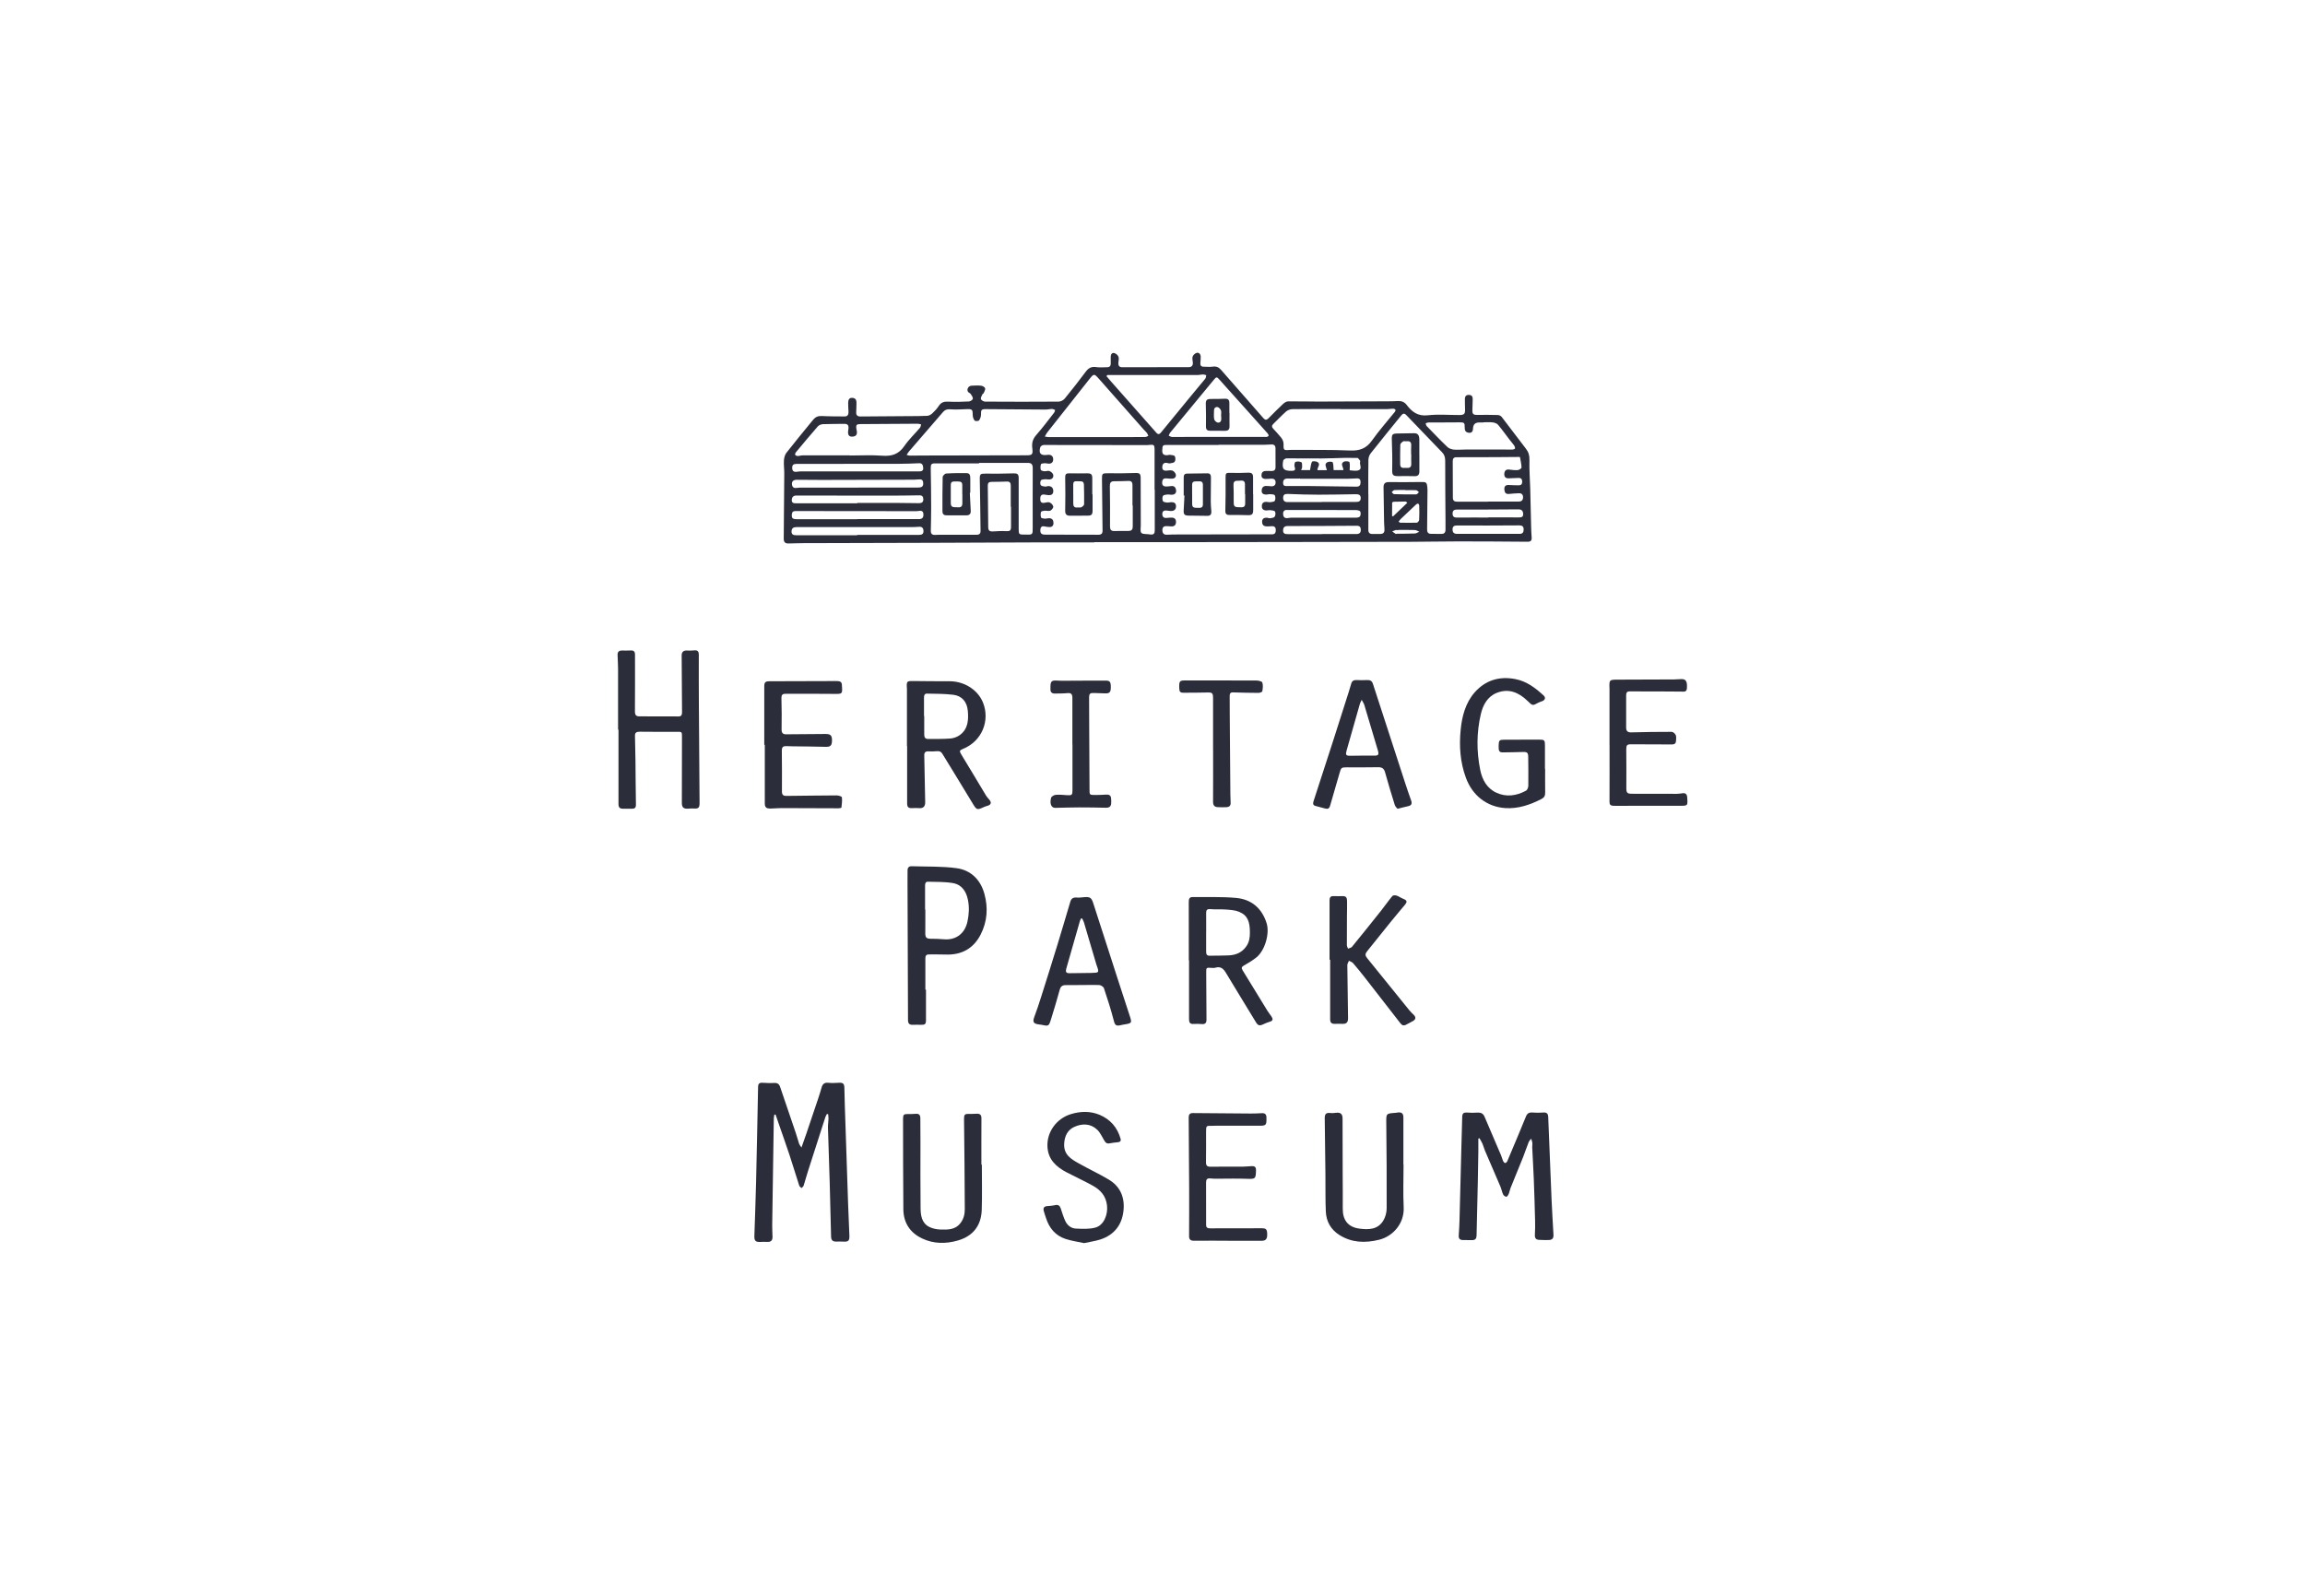 <svg xmlns="http://www.w3.org/2000/svg" width="195" height="135" viewBox="0 0 195 135" fill="none"><path d="M92.591 45.885C90.986 45.885 89.379 45.882 87.774 45.885C84.826 45.895 81.881 45.911 78.933 45.921C75.26 45.934 71.584 45.94 67.911 45.95C67.505 45.95 67.099 45.973 66.689 45.976C66.422 45.979 66.3 45.859 66.303 45.567C66.325 43.724 66.338 41.885 66.348 40.042C66.348 39.678 66.296 39.311 66.319 38.951C66.332 38.733 66.396 38.479 66.525 38.31C67.266 37.362 68.036 36.435 68.797 35.503C68.984 35.275 69.209 35.178 69.518 35.194C70.166 35.23 70.814 35.223 71.461 35.23C71.725 35.23 71.79 35.054 71.783 34.827C71.774 34.574 71.745 34.317 71.754 34.063C71.761 33.842 71.829 33.631 72.118 33.657C72.408 33.68 72.466 33.881 72.457 34.128C72.447 34.372 72.45 34.616 72.434 34.859C72.418 35.132 72.54 35.236 72.808 35.233C74.148 35.22 75.489 35.214 76.829 35.204C77.367 35.201 77.908 35.204 78.443 35.178C78.591 35.171 78.756 35.077 78.868 34.973C79.068 34.788 79.265 34.58 79.413 34.349C79.622 34.021 79.89 33.956 80.254 33.979C80.824 34.011 81.398 33.992 81.968 33.963C82.09 33.956 82.287 33.829 82.3 33.738C82.319 33.612 82.206 33.456 82.123 33.332C82.065 33.248 81.926 33.215 81.881 33.127C81.768 32.916 81.939 32.643 82.184 32.63C82.458 32.617 82.735 32.598 83.005 32.63C83.131 32.643 83.318 32.754 83.341 32.855C83.37 32.981 83.263 33.137 83.205 33.28C83.196 33.303 83.134 33.309 83.125 33.332C83.067 33.472 82.954 33.631 82.983 33.755C83.005 33.852 83.205 33.972 83.328 33.976C85.406 33.989 87.484 33.992 89.559 33.976C89.739 33.976 89.968 33.852 90.084 33.709C90.693 32.965 91.283 32.208 91.859 31.438C92.088 31.129 92.34 30.996 92.729 31.054C93.042 31.103 93.364 31.067 93.683 31.064C93.889 31.061 93.973 30.934 93.97 30.736C93.97 30.547 93.96 30.359 93.967 30.17C93.97 29.976 94.073 29.82 94.266 29.868C94.405 29.904 94.572 30.041 94.621 30.174C94.679 30.326 94.624 30.521 94.614 30.697C94.598 30.944 94.692 31.067 94.953 31.067C96.821 31.061 98.693 31.058 100.562 31.058C100.81 31.058 100.926 30.931 100.913 30.684C100.904 30.508 100.842 30.313 100.897 30.161C100.945 30.027 101.11 29.878 101.245 29.849C101.438 29.806 101.57 29.962 101.577 30.17C101.583 30.346 101.564 30.525 101.548 30.7C101.529 30.905 101.609 31.022 101.822 31.022C102.086 31.022 102.353 31.051 102.611 31.015C102.908 30.973 103.111 31.074 103.301 31.291C104.49 32.656 105.691 34.011 106.883 35.376C107.022 35.535 107.144 35.552 107.296 35.402C107.708 34.989 108.117 34.57 108.546 34.171C108.659 34.067 108.823 33.959 108.965 33.956C109.822 33.946 110.679 33.972 111.536 33.972C113.482 33.972 115.431 33.959 117.377 33.95C117.674 33.95 117.97 33.943 118.267 33.927C118.576 33.911 118.821 34.011 119.011 34.265C119.459 34.853 119.961 35.227 120.789 35.132C121.669 35.032 122.568 35.113 123.457 35.11C123.879 35.11 123.957 35.012 123.941 34.596C123.928 34.32 123.931 34.041 123.928 33.764C123.928 33.517 124.044 33.394 124.292 33.41C124.543 33.426 124.595 33.589 124.588 33.8C124.579 34.099 124.572 34.398 124.562 34.697C124.553 35.022 124.64 35.103 124.968 35.1C125.552 35.093 126.132 35.093 126.715 35.11C126.827 35.113 126.972 35.181 127.04 35.269C127.73 36.159 128.4 37.066 129.089 37.956C129.308 38.239 129.399 38.518 129.389 38.899C129.366 39.727 129.434 40.559 129.457 41.388C129.486 42.441 129.502 43.493 129.531 44.546C129.537 44.855 129.553 45.167 129.576 45.476C129.595 45.736 129.486 45.833 129.228 45.83C127.291 45.814 125.355 45.801 123.422 45.801C122.059 45.801 120.699 45.833 119.336 45.836C115.873 45.846 112.412 45.849 108.949 45.853C105.714 45.856 102.479 45.862 99.247 45.865C97.028 45.865 94.804 45.865 92.584 45.865V45.885H92.591ZM103.098 37.622C103.098 37.622 103.098 37.635 103.098 37.641C101.648 37.641 100.195 37.644 98.745 37.641C98.377 37.641 98.339 37.66 98.326 38.086C98.313 38.395 98.423 38.512 98.725 38.512C98.812 38.512 98.903 38.466 98.986 38.479C99.128 38.502 99.341 38.509 99.389 38.6C99.457 38.72 99.454 38.951 99.376 39.061C99.305 39.162 99.099 39.178 98.951 39.201C98.858 39.214 98.758 39.155 98.661 39.152C98.423 39.146 98.332 39.298 98.326 39.513C98.32 39.737 98.442 39.831 98.658 39.818C98.832 39.809 99.022 39.757 99.177 39.809C99.299 39.847 99.438 40.003 99.47 40.133C99.515 40.322 99.396 40.481 99.18 40.494C99.028 40.504 98.874 40.488 98.722 40.471C98.493 40.449 98.345 40.501 98.32 40.777C98.294 41.066 98.436 41.16 98.684 41.157C98.825 41.157 98.967 41.128 99.109 41.118C99.341 41.102 99.454 41.228 99.492 41.443C99.534 41.674 99.421 41.817 99.206 41.849C99.057 41.872 98.899 41.82 98.751 41.833C98.619 41.846 98.429 41.872 98.384 41.956C98.32 42.073 98.326 42.268 98.384 42.395C98.419 42.473 98.603 42.502 98.725 42.515C98.841 42.528 98.964 42.483 99.086 42.483C99.302 42.483 99.483 42.541 99.489 42.814C99.496 43.094 99.341 43.221 99.083 43.23C98.954 43.233 98.822 43.201 98.69 43.188C98.468 43.169 98.323 43.246 98.329 43.5C98.336 43.74 98.468 43.835 98.697 43.815C98.838 43.805 98.98 43.786 99.125 43.789C99.36 43.792 99.492 43.913 99.489 44.163C99.486 44.41 99.357 44.53 99.118 44.533C98.986 44.533 98.854 44.52 98.722 44.511C98.461 44.491 98.323 44.602 98.336 44.874C98.349 45.134 98.474 45.251 98.742 45.235C99.038 45.219 99.334 45.216 99.631 45.216C102.292 45.209 104.954 45.206 107.615 45.203C107.873 45.203 107.931 45.05 107.931 44.836C107.931 44.618 107.824 44.507 107.605 44.514C107.431 44.52 107.251 44.546 107.08 44.523C106.861 44.498 106.764 44.342 106.771 44.121C106.78 43.896 106.922 43.805 107.115 43.796C107.231 43.789 107.354 43.854 107.47 43.841C107.599 43.825 107.779 43.796 107.837 43.708C107.908 43.597 107.924 43.393 107.866 43.282C107.821 43.198 107.625 43.175 107.492 43.162C107.344 43.146 107.186 43.198 107.038 43.175C106.819 43.142 106.729 42.98 106.751 42.762C106.774 42.548 106.909 42.454 107.112 42.454C107.231 42.454 107.354 42.496 107.473 42.483C107.605 42.467 107.805 42.447 107.847 42.366C107.911 42.239 107.911 42.031 107.847 41.904C107.808 41.826 107.602 41.813 107.47 41.807C107.341 41.797 107.209 41.846 107.08 41.839C106.887 41.83 106.732 41.752 106.735 41.521C106.735 41.294 106.835 41.128 107.077 41.111C107.228 41.102 107.383 41.128 107.534 41.138C107.773 41.151 107.921 41.053 107.915 40.796C107.908 40.546 107.741 40.488 107.531 40.494C107.367 40.501 107.202 40.527 107.041 40.517C106.864 40.507 106.719 40.432 106.719 40.215C106.719 40.007 106.816 39.87 107.025 39.847C107.199 39.831 107.373 39.844 107.547 39.847C107.766 39.854 107.908 39.779 107.908 39.529C107.905 38.996 107.908 38.466 107.905 37.934C107.905 37.7 107.792 37.586 107.554 37.602C107.367 37.615 107.18 37.625 106.993 37.625C105.695 37.625 104.396 37.625 103.101 37.625L103.098 37.622ZM97.678 41.43H97.675C97.675 40.286 97.675 39.146 97.675 38.002C97.675 37.657 97.611 37.596 97.266 37.635C97.189 37.644 97.111 37.654 97.037 37.654C94.124 37.651 91.209 37.641 88.296 37.644C88.196 37.644 88.035 37.742 88.009 37.83C87.851 38.34 88.045 38.554 88.567 38.486C88.621 38.479 88.676 38.47 88.731 38.473C88.969 38.483 89.095 38.616 89.098 38.853C89.101 39.077 88.985 39.214 88.763 39.224C88.634 39.23 88.502 39.181 88.373 39.188C88.264 39.194 88.083 39.214 88.064 39.276C88.016 39.419 88.009 39.6 88.051 39.747C88.07 39.812 88.244 39.857 88.354 39.867C88.493 39.88 88.654 39.802 88.776 39.847C88.905 39.896 89.056 40.02 89.095 40.146C89.153 40.345 89.047 40.527 88.821 40.559C88.683 40.579 88.538 40.533 88.399 40.543C88.28 40.553 88.103 40.566 88.058 40.64C87.996 40.744 87.983 40.943 88.045 41.037C88.099 41.124 88.28 41.147 88.409 41.163C88.502 41.176 88.602 41.121 88.699 41.121C88.963 41.128 89.105 41.281 89.108 41.544C89.108 41.82 88.931 41.904 88.689 41.888C88.57 41.882 88.451 41.846 88.331 41.836C88.051 41.813 88.003 42.002 88.003 42.22C88.003 42.447 88.096 42.577 88.347 42.538C88.499 42.515 88.673 42.454 88.799 42.506C88.931 42.561 89.085 42.72 89.105 42.853C89.121 42.961 88.973 43.149 88.853 43.201C88.718 43.259 88.531 43.191 88.37 43.204C88.26 43.214 88.083 43.25 88.067 43.311C88.025 43.458 88.028 43.64 88.077 43.783C88.096 43.844 88.28 43.87 88.389 43.877C88.518 43.883 88.65 43.835 88.779 43.841C89.018 43.854 89.121 44.007 89.124 44.244C89.124 44.484 88.995 44.592 88.776 44.589C88.634 44.589 88.493 44.556 88.354 44.53C88.122 44.488 88.025 44.605 88.012 44.819C87.993 45.121 88.109 45.229 88.422 45.229C89.917 45.229 91.412 45.229 92.907 45.238C93.177 45.238 93.28 45.141 93.274 44.865C93.251 43.425 93.242 41.982 93.226 40.543C93.219 40.052 93.251 40.033 93.751 40.036C94.498 40.042 95.246 40.046 95.993 40.016C96.412 40 96.499 40.052 96.499 40.484C96.499 41.804 96.502 43.123 96.509 44.442C96.509 44.663 96.444 44.962 96.557 45.079C96.68 45.206 96.976 45.167 97.195 45.199C97.205 45.199 97.218 45.206 97.227 45.206C97.598 45.258 97.691 45.183 97.691 44.816C97.691 43.685 97.691 42.554 97.691 41.423L97.678 41.43ZM76.707 38.486C76.835 38.515 76.897 38.544 76.958 38.544C77.431 38.544 77.902 38.535 78.376 38.535C81.179 38.528 83.985 38.525 86.788 38.518C87.336 38.518 87.397 38.463 87.329 37.895C87.278 37.472 87.371 37.134 87.664 36.803C88.196 36.198 88.676 35.552 89.172 34.918C89.221 34.856 89.234 34.762 89.263 34.684C89.175 34.655 89.085 34.599 88.998 34.599C88.811 34.599 88.628 34.648 88.441 34.648C86.749 34.642 85.055 34.626 83.363 34.612C83.031 34.612 82.983 34.697 82.993 35.032C82.999 35.21 82.935 35.418 82.832 35.561C82.783 35.63 82.503 35.643 82.451 35.578C82.348 35.451 82.287 35.253 82.29 35.084C82.293 34.668 82.242 34.599 81.826 34.612C81.343 34.629 80.86 34.664 80.38 34.626C80.112 34.606 79.941 34.668 79.777 34.859C78.82 35.974 77.857 37.082 76.897 38.194C76.835 38.265 76.787 38.353 76.7 38.483L76.707 38.486ZM115.754 41.82C115.754 41.82 115.76 41.82 115.763 41.82C115.763 42.818 115.766 43.815 115.76 44.816C115.76 45.079 115.873 45.177 116.118 45.173C116.314 45.17 116.514 45.173 116.71 45.173C117.039 45.177 117.149 45.06 117.12 44.731C117.104 44.543 117.094 44.358 117.091 44.169C117.075 43.194 117.068 42.22 117.046 41.245C117.039 40.917 117.165 40.783 117.487 40.783C118.399 40.79 119.307 40.793 120.219 40.777C120.651 40.77 120.712 40.8 120.751 41.238C120.757 41.303 120.764 41.371 120.764 41.437C120.754 42.554 120.748 43.672 120.732 44.79C120.732 45.017 120.809 45.157 121.047 45.16C121.344 45.167 121.64 45.167 121.937 45.17C122.165 45.17 122.284 45.063 122.288 44.829C122.288 44.575 122.291 44.319 122.288 44.065C122.278 42.369 122.259 40.673 122.262 38.977C122.262 38.687 122.197 38.466 121.998 38.262C120.983 37.215 119.974 36.166 118.969 35.113C118.769 34.902 118.647 35.016 118.518 35.175C117.661 36.231 116.801 37.284 115.96 38.349C115.847 38.492 115.77 38.707 115.766 38.889C115.747 39.864 115.757 40.842 115.757 41.817L115.754 41.82ZM113.408 34.612V34.603C112.055 34.603 110.705 34.596 109.352 34.612C109.171 34.612 108.949 34.687 108.813 34.804C108.433 35.136 108.088 35.513 107.724 35.86C107.583 35.997 107.576 36.114 107.705 36.257C107.937 36.51 108.172 36.757 108.385 37.024C108.475 37.137 108.546 37.284 108.575 37.427C108.617 37.628 108.54 37.907 108.649 38.021C108.749 38.125 109.029 38.054 109.229 38.06C109.239 38.06 109.252 38.06 109.261 38.06C110.908 38.07 112.557 38.038 114.204 38.112C115.013 38.148 115.586 37.947 116.066 37.267C116.665 36.422 117.358 35.643 118.009 34.834C118.044 34.788 118.073 34.687 118.051 34.658C118.009 34.609 117.925 34.574 117.858 34.574C117.693 34.574 117.529 34.609 117.365 34.609C116.044 34.612 114.726 34.609 113.405 34.609L113.408 34.612ZM82.825 39.165C82.825 39.165 82.825 39.188 82.825 39.201C81.581 39.201 80.341 39.201 79.097 39.201C78.785 39.201 78.733 39.282 78.74 39.643C78.762 40.728 78.772 41.813 78.775 42.895C78.775 43.562 78.762 44.225 78.746 44.891C78.74 45.167 78.865 45.268 79.129 45.251C79.358 45.235 79.59 45.242 79.822 45.242C80.734 45.242 81.649 45.242 82.561 45.242C82.777 45.242 82.957 45.209 82.954 44.923C82.931 43.461 82.922 41.995 82.889 40.533C82.88 40.117 82.938 40.062 83.35 40.068C84.149 40.081 84.951 40.068 85.751 40.046C86.063 40.036 86.179 40.111 86.179 40.436C86.182 41.878 86.179 43.321 86.179 44.761C86.179 45.19 86.208 45.232 86.646 45.225C86.711 45.225 86.778 45.225 86.843 45.225C87.349 45.242 87.368 45.206 87.365 44.683C87.358 42.99 87.365 41.3 87.368 39.607C87.368 39.285 87.262 39.159 86.943 39.159C85.567 39.159 84.194 39.159 82.819 39.159L82.825 39.165ZM88.393 36.929C88.534 36.952 88.618 36.978 88.699 36.978C90.944 36.978 93.187 36.978 95.433 36.978C95.916 36.978 96.399 36.978 96.882 36.968C96.973 36.968 97.06 36.91 97.147 36.877C97.108 36.793 97.082 36.695 97.028 36.624C96.947 36.52 96.841 36.435 96.754 36.335C95.504 34.918 94.257 33.501 93.003 32.088C92.552 31.578 92.546 31.587 92.127 32.117C90.951 33.608 89.768 35.097 88.592 36.588C88.522 36.676 88.476 36.783 88.393 36.926V36.929ZM71.893 38.525C71.893 38.525 71.893 38.531 71.893 38.535C72.805 38.535 73.723 38.483 74.628 38.551C75.431 38.613 76.03 38.434 76.507 37.732C76.884 37.18 77.383 36.712 77.821 36.198C77.882 36.123 77.895 36.007 77.928 35.906C77.837 35.886 77.747 35.847 77.657 35.847C76.043 35.854 74.429 35.873 72.814 35.877C72.473 35.877 72.402 35.932 72.447 36.276C72.46 36.364 72.489 36.449 72.495 36.536C72.511 36.757 72.418 36.894 72.193 36.929C71.829 36.988 71.687 36.803 71.764 36.37C71.832 35.994 71.732 35.851 71.426 35.857C70.823 35.87 70.218 35.857 69.615 35.883C69.467 35.89 69.283 35.964 69.186 36.072C68.555 36.793 67.943 37.531 67.327 38.268C67.285 38.32 67.244 38.434 67.269 38.473C67.311 38.531 67.408 38.577 67.485 38.577C67.627 38.577 67.766 38.522 67.907 38.522C69.238 38.518 70.566 38.522 71.896 38.522L71.893 38.525ZM93.683 31.721C93.657 31.753 93.632 31.789 93.606 31.821C93.738 31.977 93.87 32.136 94.008 32.292C95.281 33.729 96.554 35.165 97.823 36.605C97.978 36.78 98.094 36.741 98.223 36.582C98.977 35.659 99.731 34.739 100.488 33.82C100.978 33.225 101.477 32.634 101.964 32.036C102.022 31.961 102.022 31.841 102.047 31.74C101.957 31.717 101.867 31.678 101.777 31.678C101.612 31.681 101.451 31.727 101.287 31.727C99.322 31.727 97.353 31.727 95.388 31.724C94.82 31.724 94.25 31.724 93.683 31.724V31.721ZM125.867 42.437C125.867 42.437 125.867 42.434 125.867 42.431C126.737 42.431 127.604 42.431 128.474 42.431C128.719 42.431 128.848 42.314 128.848 42.073C128.848 41.826 128.716 41.709 128.471 41.729C128.206 41.748 127.942 41.748 127.681 41.784C127.382 41.823 127.282 41.664 127.266 41.404C127.25 41.141 127.372 41.014 127.643 41.03C127.916 41.047 128.19 41.05 128.467 41.056C128.67 41.063 128.777 40.965 128.777 40.757C128.777 40.543 128.683 40.423 128.458 40.432C128.184 40.445 127.91 40.455 127.633 40.465C127.362 40.475 127.246 40.328 127.262 40.075C127.279 39.828 127.404 39.691 127.675 39.724C127.913 39.753 128.158 39.789 128.397 39.77C128.516 39.76 128.719 39.627 128.719 39.552C128.712 39.256 128.641 38.964 128.587 38.671C128.587 38.658 128.506 38.658 128.461 38.658C127.781 38.661 127.105 38.671 126.425 38.674C125.358 38.678 124.292 38.681 123.225 38.681C122.987 38.681 122.897 38.785 122.9 39.025C122.91 40.046 122.913 41.066 122.91 42.086C122.91 42.346 123.022 42.444 123.267 42.441C124.137 42.437 125.004 42.441 125.874 42.441L125.867 42.437ZM107.17 36.962C107.17 36.962 107.277 36.933 107.318 36.871C107.341 36.835 107.293 36.725 107.248 36.673C106.684 36.036 106.117 35.405 105.546 34.772C104.757 33.891 103.961 33.017 103.178 32.133C102.943 31.867 102.911 31.857 102.685 32.133C101.454 33.625 100.22 35.113 98.993 36.605C98.935 36.676 98.912 36.777 98.874 36.861C98.97 36.897 99.064 36.965 99.16 36.968C99.599 36.975 100.037 36.962 100.478 36.962C102.685 36.962 104.889 36.962 107.17 36.962ZM125.5 35.721C125.5 35.721 125.5 35.734 125.5 35.74C125.378 35.74 125.258 35.74 125.136 35.74C124.803 35.74 124.63 35.906 124.617 36.237C124.604 36.543 124.475 36.657 124.205 36.601C123.957 36.553 123.908 36.377 123.912 36.156C123.921 35.766 123.86 35.724 123.48 35.73C122.603 35.743 121.73 35.734 120.854 35.74C120.773 35.74 120.693 35.782 120.612 35.805C120.638 35.883 120.638 35.984 120.69 36.036C121.273 36.637 121.85 37.245 122.455 37.82C122.591 37.95 122.823 38.021 123.013 38.038C123.383 38.063 123.757 38.025 124.127 38.025C125.4 38.025 126.67 38.034 127.942 38.031C128.023 38.031 128.158 37.986 128.168 37.94C128.184 37.862 128.142 37.752 128.09 37.68C127.971 37.508 127.826 37.355 127.701 37.189C127.378 36.77 127.072 36.335 126.731 35.932C126.634 35.818 126.438 35.753 126.28 35.734C126.022 35.701 125.755 35.724 125.49 35.724L125.5 35.721ZM95.826 42.766C95.826 42.766 95.813 42.766 95.806 42.766C95.806 42.19 95.806 41.612 95.806 41.037C95.806 40.813 95.729 40.676 95.478 40.686C95.072 40.702 94.666 40.712 94.26 40.712C93.97 40.712 93.889 40.839 93.892 41.121C93.912 42.262 93.912 43.402 93.905 44.543C93.905 44.816 94.002 44.93 94.273 44.923C94.656 44.913 95.043 44.917 95.426 44.917C95.742 44.917 95.829 44.819 95.829 44.494C95.826 43.919 95.829 43.341 95.829 42.766H95.826ZM85.535 42.87H85.509C85.509 42.281 85.509 41.693 85.509 41.105C85.509 40.894 85.464 40.731 85.2 40.738C84.761 40.751 84.323 40.764 83.882 40.764C83.659 40.764 83.563 40.855 83.566 41.082C83.582 42.246 83.592 43.409 83.602 44.572C83.602 44.891 83.711 44.975 84.03 44.956C84.391 44.933 84.755 44.913 85.113 44.933C85.432 44.952 85.531 44.894 85.531 44.559C85.531 43.994 85.531 43.428 85.531 42.863L85.535 42.87ZM72.515 43.926C72.515 43.926 72.515 43.916 72.515 43.913C74.251 43.913 75.988 43.909 77.725 43.916C78.015 43.916 78.124 43.796 78.121 43.523C78.115 43.217 77.934 43.185 77.696 43.227C77.622 43.24 77.541 43.243 77.467 43.243C74.084 43.243 70.698 43.243 67.314 43.233C67.112 43.233 67.005 43.298 66.989 43.51C66.96 43.838 67.044 43.922 67.411 43.922C69.116 43.922 70.817 43.922 72.521 43.922L72.515 43.926ZM72.515 45.281C72.515 45.281 72.515 45.261 72.515 45.251C74.261 45.251 76.011 45.251 77.757 45.251C77.995 45.251 78.14 45.167 78.124 44.904C78.111 44.66 77.995 44.543 77.741 44.566C77.499 44.585 77.257 44.592 77.016 44.592C73.797 44.592 70.578 44.592 67.356 44.592C67.115 44.592 66.976 44.699 66.963 44.936C66.947 45.196 67.099 45.281 67.337 45.281C69.061 45.281 70.788 45.281 72.511 45.281H72.515ZM72.627 41.251V41.245C72.947 41.245 73.266 41.245 73.584 41.245C74.947 41.245 76.31 41.245 77.673 41.245C77.924 41.245 78.118 41.19 78.102 40.881C78.085 40.588 77.982 40.523 77.628 40.562C77.477 40.579 77.322 40.582 77.167 40.582C74.606 40.588 72.044 40.595 69.483 40.601C68.79 40.601 68.097 40.592 67.405 40.588C67.118 40.588 66.973 40.728 66.999 40.981C67.025 41.235 67.182 41.313 67.418 41.277C67.527 41.261 67.637 41.251 67.746 41.251C69.373 41.251 71 41.251 72.627 41.251ZM72.692 39.88C74.374 39.88 76.056 39.88 77.741 39.88C77.95 39.88 78.127 39.841 78.102 39.575C78.082 39.367 78.04 39.178 77.757 39.188C77.196 39.211 76.639 39.237 76.078 39.237C73.175 39.243 70.272 39.246 67.369 39.246C67.131 39.246 67.018 39.334 67.018 39.571C67.018 39.825 67.131 39.942 67.385 39.913C67.495 39.9 67.605 39.88 67.714 39.88C69.373 39.88 71.036 39.88 72.695 39.88H72.692ZM72.524 42.577C72.524 42.577 72.524 42.554 72.524 42.545C73.601 42.545 74.68 42.545 75.756 42.545C76.417 42.545 77.074 42.558 77.734 42.567C77.969 42.571 78.121 42.489 78.111 42.226C78.102 42.021 78.028 41.901 77.789 41.904C76.855 41.921 75.92 41.93 74.986 41.93C72.447 41.93 69.908 41.93 67.373 41.921C67.099 41.921 66.992 42.07 66.983 42.307C66.973 42.558 67.157 42.577 67.347 42.577C69.074 42.577 70.797 42.577 72.524 42.577ZM114.188 39.786C114.384 39.795 114.619 39.851 114.839 39.809C115.338 39.711 114.964 39.285 115.074 39.032C115.096 38.977 114.951 38.847 114.88 38.749C114.877 38.743 114.858 38.743 114.848 38.743C114.474 38.743 114.104 38.73 113.73 38.736C113.095 38.749 112.461 38.782 111.826 38.785C110.827 38.788 109.828 38.772 108.83 38.778C108.733 38.778 108.572 38.892 108.556 38.973C108.43 39.662 108.588 39.841 109.274 39.831C109.5 39.831 109.635 39.782 109.522 39.493C109.477 39.376 109.522 39.107 109.596 39.077C109.745 39.019 109.964 39.032 110.099 39.11C110.173 39.152 110.154 39.386 110.157 39.535C110.157 39.604 110.109 39.672 110.07 39.77H110.827C110.885 39.487 110.895 39.253 110.991 39.064C111.024 39.003 111.31 39.009 111.433 39.074C111.781 39.256 111.433 39.516 111.455 39.776H112.255C112.2 39.516 111.997 39.253 112.303 39.097C112.425 39.035 112.722 39.051 112.744 39.107C112.818 39.292 112.799 39.513 112.822 39.77H113.653C113.646 39.5 113.356 39.227 113.692 39.058C113.82 38.993 114.139 39.029 114.159 39.09C114.22 39.282 114.181 39.506 114.181 39.786H114.188ZM111.839 45.186C111.839 45.186 111.839 45.183 111.839 45.18C112.805 45.18 113.772 45.18 114.735 45.18C114.993 45.18 115.132 45.076 115.122 44.806C115.116 44.582 115.019 44.475 114.771 44.478C112.828 44.494 110.885 44.501 108.942 44.501C108.668 44.501 108.556 44.614 108.549 44.865C108.54 45.138 108.707 45.19 108.939 45.186C109.906 45.18 110.872 45.186 111.836 45.186H111.839ZM109.983 40.497C109.983 40.497 109.983 40.488 109.983 40.484C109.641 40.484 109.303 40.494 108.962 40.484C108.691 40.475 108.543 40.575 108.549 40.865C108.556 41.157 108.762 41.118 108.949 41.118C109.564 41.118 110.176 41.111 110.792 41.118C112.119 41.131 113.443 41.154 114.771 41.17C115.009 41.17 115.096 41.043 115.103 40.816C115.109 40.579 115.022 40.458 114.781 40.471C114.539 40.484 114.297 40.497 114.059 40.501C112.699 40.501 111.343 40.501 109.983 40.501V40.497ZM111.813 42.476V42.463C112.78 42.463 113.746 42.463 114.713 42.463C114.938 42.463 115.112 42.415 115.116 42.145C115.119 41.856 114.932 41.807 114.697 41.81C113.653 41.826 112.612 41.849 111.568 41.849C110.702 41.849 109.835 41.823 108.968 41.787C108.714 41.778 108.556 41.826 108.552 42.109C108.552 42.376 108.685 42.48 108.946 42.476C109.902 42.47 110.856 42.476 111.813 42.476ZM108.907 43.142C108.675 43.126 108.546 43.227 108.549 43.464C108.549 43.698 108.649 43.851 108.907 43.831C109.004 43.825 109.103 43.796 109.2 43.796C110.354 43.796 111.507 43.796 112.66 43.796C113.318 43.796 113.978 43.802 114.636 43.796C114.777 43.796 114.971 43.783 115.042 43.695C115.119 43.601 115.135 43.373 115.071 43.272C115.013 43.181 114.81 43.149 114.671 43.149C112.751 43.142 110.827 43.142 108.907 43.142ZM128.545 45.164C128.803 45.17 128.902 45.034 128.899 44.793C128.899 44.543 128.786 44.446 128.532 44.446C126.776 44.459 125.017 44.462 123.258 44.455C123.009 44.455 122.884 44.533 122.884 44.79C122.884 45.053 123.009 45.164 123.274 45.164C125.03 45.16 126.789 45.164 128.545 45.164ZM125.9 43.786C125.9 43.786 125.9 43.776 125.9 43.77C126.757 43.77 127.614 43.763 128.471 43.773C128.696 43.773 128.873 43.757 128.857 43.467C128.841 43.201 128.722 43.087 128.435 43.09C126.711 43.107 124.984 43.11 123.261 43.107C123.013 43.107 122.887 43.194 122.887 43.448C122.887 43.708 123.016 43.789 123.264 43.786C124.144 43.776 125.023 43.783 125.903 43.783L125.9 43.786ZM118.325 44.137C118.402 44.186 118.428 44.218 118.454 44.218C118.924 44.225 119.394 44.237 119.862 44.218C119.932 44.218 120.055 44.065 120.058 43.978C120.081 43.581 120.074 43.181 120.065 42.785C120.065 42.72 120.013 42.616 119.968 42.606C119.913 42.593 119.829 42.648 119.778 42.697C119.343 43.1 118.914 43.51 118.486 43.919C118.428 43.974 118.386 44.052 118.321 44.137H118.325ZM119.056 42.532C118.966 42.463 118.94 42.428 118.914 42.428C118.576 42.428 118.238 42.434 117.903 42.447C117.858 42.447 117.774 42.499 117.774 42.528C117.764 42.902 117.767 43.276 117.767 43.649C117.793 43.662 117.819 43.675 117.848 43.688C118.247 43.308 118.647 42.928 119.056 42.535V42.532ZM118.885 41.459V41.45C118.579 41.45 118.27 41.437 117.967 41.459C117.887 41.466 117.812 41.573 117.735 41.635C117.803 41.693 117.867 41.8 117.938 41.804C118.563 41.823 119.185 41.833 119.81 41.823C119.887 41.823 119.965 41.703 120.042 41.638C119.965 41.58 119.887 41.479 119.807 41.472C119.501 41.453 119.195 41.466 118.885 41.466V41.459ZM118.276 44.832C118.276 44.832 118.276 44.849 118.276 44.858C118.212 44.852 118.141 44.822 118.083 44.839C117.977 44.865 117.88 44.92 117.78 44.959C117.874 45.027 117.967 45.102 118.067 45.164C118.096 45.183 118.151 45.157 118.196 45.154C118.698 45.147 119.201 45.154 119.704 45.131C119.829 45.125 119.949 45.034 120.071 44.982C119.945 44.93 119.82 44.842 119.691 44.839C119.22 44.822 118.753 44.832 118.283 44.832H118.276Z" fill="#2B2D3A"></path><path d="M69.954 94.244C69.909 94.335 69.851 94.419 69.822 94.514C69.329 96.041 68.839 97.565 68.349 99.095C68.221 99.495 68.114 99.905 67.985 100.304C67.96 100.382 67.869 100.441 67.808 100.509C67.744 100.441 67.644 100.385 67.618 100.308C67.331 99.427 67.064 98.537 66.774 97.659C66.471 96.746 66.146 95.839 65.833 94.93C65.759 94.715 65.685 94.504 65.611 94.289C65.579 94.289 65.543 94.296 65.511 94.296C65.495 94.403 65.463 94.51 65.463 94.618C65.414 97.633 65.369 100.649 65.327 103.667C65.324 103.989 65.347 104.311 65.353 104.633C65.359 104.945 65.211 105.078 64.908 105.062C64.712 105.052 64.515 105.055 64.319 105.065C63.922 105.081 63.806 104.967 63.819 104.561C63.868 103.044 63.929 101.523 63.964 100.005C64.029 97.334 64.077 94.663 64.132 91.992C64.138 91.661 64.225 91.583 64.551 91.602C64.857 91.618 65.166 91.638 65.472 91.615C65.749 91.596 65.907 91.687 65.997 91.95C66.436 93.25 66.883 94.546 67.322 95.846C67.425 96.148 67.505 96.46 67.605 96.762C67.634 96.847 67.699 96.918 67.802 97.081C67.963 96.626 68.095 96.262 68.221 95.891C68.559 94.897 68.894 93.903 69.226 92.908C69.322 92.616 69.419 92.32 69.5 92.021C69.583 91.703 69.748 91.563 70.093 91.602C70.386 91.638 70.685 91.612 70.982 91.599C71.314 91.586 71.42 91.67 71.433 92.011C71.449 92.489 71.452 92.964 71.468 93.441C71.558 96.246 71.652 99.05 71.749 101.854C71.778 102.751 71.823 103.645 71.858 104.542C71.874 104.954 71.768 105.062 71.375 105.039C71.165 105.026 70.956 105.032 70.75 105.036C70.437 105.042 70.315 104.915 70.308 104.6C70.273 103.083 70.237 101.568 70.192 100.051C70.147 98.498 70.089 96.948 70.044 95.394C70.038 95.141 70.083 94.884 70.089 94.631C70.093 94.507 70.07 94.384 70.06 94.26C70.028 94.254 69.999 94.247 69.967 94.241L69.954 94.244Z" fill="#2B2D3A"></path><path d="M52.288 61.733C52.288 60.014 52.288 58.292 52.288 56.573C52.288 56.186 52.255 55.796 52.246 55.41C52.236 55.15 52.362 55.023 52.629 55.033C52.88 55.042 53.135 55.033 53.386 55.026C53.625 55.02 53.721 55.133 53.721 55.367C53.721 56.976 53.728 58.584 53.715 60.193C53.715 60.489 53.818 60.602 54.089 60.602C55.2 60.602 56.309 60.609 57.42 60.609C57.662 60.609 57.7 60.44 57.7 60.245C57.691 58.646 57.681 57.051 57.668 55.452C57.666 55.159 57.814 55.02 58.113 55.033C58.322 55.042 58.532 55.042 58.738 55.02C59.031 54.99 59.121 55.12 59.118 55.403C59.112 56.791 59.118 58.178 59.124 59.566C59.141 62.341 59.16 65.113 59.182 67.888C59.186 68.339 59.105 68.424 58.677 68.398C58.525 68.388 58.371 68.398 58.216 68.411C57.826 68.434 57.684 68.304 57.684 67.92C57.688 66.068 57.691 64.216 57.694 62.364C57.694 61.892 57.694 61.902 57.22 61.909C56.186 61.918 55.155 61.909 54.121 61.902C53.873 61.902 53.712 61.954 53.718 62.247C53.734 62.955 53.75 63.663 53.76 64.372C53.773 65.603 53.776 66.835 53.799 68.066C53.805 68.339 53.692 68.424 53.451 68.417C53.222 68.411 52.99 68.417 52.758 68.417C52.426 68.424 52.32 68.323 52.323 67.988C52.323 65.902 52.323 63.816 52.323 61.73H52.294L52.288 61.733Z" fill="#2B2D3A"></path><path d="M125.065 96.324C125.065 96.694 125.068 97.064 125.065 97.432C125.055 98.251 125.042 99.073 125.023 99.891C124.991 101.432 124.952 102.972 124.917 104.512C124.91 104.763 124.823 104.915 124.549 104.909C124.285 104.902 124.021 104.912 123.76 104.906C123.47 104.896 123.386 104.772 123.409 104.48C123.441 104.061 123.46 103.638 123.473 103.219C123.528 101.123 123.58 99.027 123.634 96.931C123.654 96.112 123.676 95.293 123.702 94.471C123.712 94.179 123.834 94.098 124.127 94.12C124.408 94.146 124.694 94.146 124.975 94.124C125.261 94.104 125.471 94.189 125.587 94.462C126.057 95.56 126.528 96.655 126.995 97.757C127.059 97.909 127.095 98.075 127.162 98.225C127.195 98.296 127.275 98.387 127.336 98.39C127.398 98.39 127.485 98.302 127.517 98.231C127.836 97.49 128.145 96.746 128.454 96.002C128.67 95.482 128.883 94.959 129.099 94.439C129.199 94.195 129.366 94.091 129.643 94.117C129.946 94.143 130.255 94.14 130.562 94.117C130.848 94.094 130.964 94.208 130.977 94.491C131.071 96.85 131.161 99.209 131.264 101.568C131.306 102.53 131.37 103.492 131.422 104.457C131.438 104.753 131.319 104.896 131.022 104.902C130.748 104.909 130.475 104.902 130.201 104.889C129.946 104.876 129.837 104.746 129.849 104.477C129.872 104.067 129.875 103.658 129.866 103.248C129.837 102.075 129.801 100.899 129.756 99.726C129.721 98.842 129.666 97.958 129.624 97.074C129.617 96.941 129.65 96.808 129.634 96.674C129.621 96.558 129.569 96.444 129.534 96.33C129.46 96.431 129.363 96.519 129.321 96.629C129.157 97.038 129.021 97.461 128.86 97.87C128.509 98.754 128.142 99.632 127.787 100.512C127.723 100.675 127.697 100.857 127.63 101.016C127.591 101.107 127.494 101.25 127.436 101.243C127.336 101.234 127.207 101.143 127.166 101.052C127.062 100.834 127.021 100.587 126.927 100.366C126.499 99.359 126.06 98.358 125.629 97.35C125.545 97.159 125.5 96.951 125.416 96.759C125.345 96.597 125.245 96.444 125.158 96.285C125.126 96.298 125.097 96.314 125.065 96.327V96.324Z" fill="#2B2D3A"></path><path d="M78.337 83.722C78.337 84.577 78.337 85.432 78.337 86.283C78.337 86.641 78.263 86.706 77.905 86.696C77.673 86.689 77.445 86.686 77.213 86.696C76.932 86.706 76.816 86.582 76.816 86.299C76.807 82.397 76.79 78.494 76.774 74.591C76.774 74.27 76.778 73.948 76.778 73.629C76.778 73.395 76.897 73.272 77.122 73.282C78.395 73.324 79.681 73.275 80.934 73.448C82.129 73.613 82.945 74.413 83.276 75.605C83.605 76.788 83.524 77.964 82.961 79.063C82.345 80.262 81.327 80.804 79.99 80.752C79.519 80.736 79.046 80.746 78.572 80.743C78.334 80.743 78.282 80.892 78.285 81.094C78.285 81.968 78.285 82.845 78.285 83.719C78.302 83.719 78.318 83.719 78.334 83.719L78.337 83.722ZM78.263 76.941C78.263 76.941 78.276 76.941 78.282 76.941C78.282 77.272 78.282 77.607 78.282 77.938C78.282 78.283 78.279 78.624 78.279 78.968C78.279 79.316 78.382 79.41 78.737 79.417C79.097 79.423 79.462 79.423 79.822 79.459C80.85 79.56 81.617 78.998 81.843 77.977C81.975 77.373 82.01 76.775 81.894 76.164C81.752 75.413 81.369 74.835 80.605 74.705C79.919 74.588 79.21 74.611 78.508 74.591C78.266 74.585 78.257 74.786 78.26 74.978C78.263 75.631 78.26 76.288 78.26 76.941H78.263Z" fill="#2B2D3A"></path><path d="M100.572 81.243C100.572 79.589 100.572 77.938 100.568 76.284C100.568 76.047 100.63 75.885 100.891 75.888C102.121 75.904 103.359 75.849 104.58 75.963C105.868 76.083 106.758 76.827 107.157 78.11C107.425 78.972 107.016 80.411 106.291 80.993C105.968 81.253 105.608 81.467 105.247 81.672C105.05 81.786 104.992 81.873 105.121 82.081C105.83 83.225 106.526 84.376 107.231 85.522C107.334 85.692 107.467 85.841 107.573 86.007C107.699 86.198 107.699 86.354 107.434 86.432C107.244 86.488 107.061 86.562 106.883 86.647C106.548 86.803 106.423 86.767 106.236 86.455C105.395 85.068 104.541 83.683 103.707 82.293C103.497 81.942 103.255 81.734 102.824 81.864C102.721 81.896 102.605 81.886 102.495 81.88C102.031 81.847 102.041 81.847 102.044 82.335C102.054 83.644 102.054 84.954 102.067 86.26C102.067 86.549 101.951 86.66 101.667 86.634C101.438 86.614 101.206 86.608 100.978 86.624C100.678 86.647 100.591 86.501 100.591 86.231C100.591 84.567 100.591 82.903 100.591 81.24C100.584 81.24 100.578 81.24 100.572 81.24V81.243ZM102.038 78.858C102.038 79.4 102.038 79.943 102.038 80.486C102.038 80.677 102.063 80.853 102.311 80.85C102.859 80.843 103.407 80.85 103.955 80.824C104.557 80.791 105.069 80.59 105.443 80.047C105.698 79.68 105.743 79.27 105.74 78.877C105.736 77.987 105.566 77.438 104.815 77.132C104.48 76.996 104.09 76.973 103.719 76.944C103.281 76.911 102.84 76.95 102.405 76.911C102.112 76.885 102.031 76.993 102.038 77.259C102.047 77.792 102.038 78.325 102.041 78.855L102.038 78.858Z" fill="#2B2D3A"></path><path d="M76.726 63.114C76.726 61.551 76.726 59.984 76.726 58.421C76.726 58.376 76.726 58.334 76.726 58.288C76.684 57.599 76.691 57.606 77.364 57.615C78.353 57.632 79.343 57.629 80.332 57.632C81.591 57.632 82.732 58.363 83.164 59.445C83.76 60.94 83.099 62.707 81.44 63.367C81.166 63.474 81.163 63.559 81.302 63.789C82.017 64.956 82.713 66.136 83.422 67.309C83.505 67.448 83.631 67.562 83.731 67.695C83.885 67.907 83.831 68.066 83.586 68.154C83.483 68.189 83.373 68.212 83.273 68.258C82.639 68.557 82.623 68.531 82.258 67.923C81.424 66.532 80.564 65.154 79.723 63.767C79.607 63.578 79.465 63.526 79.256 63.549C79.017 63.575 78.772 63.572 78.531 63.562C78.292 63.556 78.186 63.66 78.192 63.897C78.218 65.216 78.241 66.532 78.27 67.851C78.279 68.232 78.102 68.401 77.728 68.365C77.554 68.349 77.38 68.355 77.203 68.365C76.842 68.384 76.742 68.29 76.742 67.936C76.742 66.327 76.742 64.719 76.742 63.11H76.726V63.114ZM78.166 60.569H78.189C78.189 61.089 78.195 61.612 78.189 62.132C78.186 62.376 78.27 62.519 78.524 62.516C79.149 62.509 79.778 62.526 80.399 62.477C80.67 62.457 80.966 62.35 81.189 62.191C81.901 61.681 81.946 60.907 81.875 60.127C81.807 59.383 81.392 58.867 80.644 58.776C79.906 58.685 79.159 58.694 78.415 58.678C78.202 58.675 78.166 58.853 78.17 59.039C78.176 59.549 78.17 60.059 78.17 60.569H78.166Z" fill="#2B2D3A"></path><path d="M118.738 98.543C118.738 99.743 118.692 100.942 118.75 102.137C118.815 103.502 117.842 104.591 116.672 104.88C115.483 105.172 114.359 105.137 113.305 104.474C112.587 104.019 112.197 103.33 112.162 102.485C112.116 101.445 112.142 100.399 112.129 99.356C112.113 97.77 112.091 96.184 112.071 94.595C112.068 94.218 112.203 94.114 112.584 94.16C112.745 94.179 112.909 94.15 113.073 94.134C113.437 94.105 113.579 94.264 113.579 94.634C113.576 96.233 113.582 97.829 113.589 99.427C113.589 100.36 113.608 101.293 113.595 102.225C113.582 103.213 114.034 103.808 115.003 103.938C115.76 104.038 116.54 104.035 117.011 103.284C117.201 102.986 117.31 102.579 117.31 102.222C117.323 99.824 117.301 97.429 117.278 95.031C117.268 94.199 117.252 94.199 118.058 94.144C118.122 94.14 118.187 94.124 118.254 94.114C118.586 94.075 118.725 94.199 118.725 94.537C118.725 95.869 118.725 97.198 118.725 98.53C118.731 98.53 118.738 98.53 118.744 98.53L118.738 98.543Z" fill="#2B2D3A"></path><path d="M130.717 65.044C130.717 65.72 130.71 66.399 130.72 67.075C130.723 67.328 130.633 67.478 130.404 67.595C129.438 68.092 128.426 68.433 127.34 68.362C125.797 68.257 124.566 67.309 124.012 65.794C123.525 64.469 123.435 63.114 123.571 61.736C123.683 60.589 123.983 59.455 124.75 58.581C125.655 57.55 126.841 57.18 128.213 57.453C129.167 57.641 129.889 58.197 130.578 58.827C130.778 59.009 130.727 59.211 130.479 59.312C130.366 59.357 130.247 59.39 130.143 59.445C129.641 59.718 129.654 59.708 129.232 59.299C128.494 58.581 127.637 58.21 126.622 58.616C125.839 58.931 125.462 59.63 125.278 60.404C124.911 61.967 124.908 63.552 125.223 65.122C125.388 65.944 125.778 66.685 126.586 67.058C127.434 67.452 128.284 67.325 129.09 66.896C129.203 66.838 129.29 66.626 129.293 66.487C129.306 65.677 129.293 64.868 129.286 64.059C129.286 63.669 129.193 63.601 128.816 63.617C128.246 63.64 127.672 63.637 127.102 63.65C126.896 63.653 126.799 63.549 126.789 63.351C126.786 63.263 126.783 63.172 126.783 63.084C126.793 62.616 126.841 62.577 127.298 62.577C128.275 62.577 129.254 62.574 130.23 62.571C130.652 62.571 130.701 62.62 130.701 63.049C130.701 63.715 130.701 64.381 130.701 65.047C130.704 65.047 130.707 65.047 130.714 65.047L130.717 65.044Z" fill="#2B2D3A"></path><path d="M83.064 98.523C83.064 99.8 83.096 101.078 83.054 102.351C83.012 103.612 82.39 104.551 81.031 104.944C80.016 105.237 78.978 105.234 77.999 104.766C76.987 104.282 76.436 103.443 76.423 102.312C76.397 99.761 76.404 97.207 76.397 94.656C76.397 94.293 76.456 94.241 76.823 94.244C77.032 94.244 77.242 94.247 77.448 94.228C77.728 94.198 77.86 94.306 77.86 94.595C77.86 95.284 77.87 95.969 77.87 96.658C77.87 98.501 77.857 100.343 77.88 102.186C77.886 102.81 77.967 103.463 78.608 103.791C78.888 103.934 79.236 104.005 79.555 104.015C80.177 104.031 80.812 104.054 81.263 103.459C81.537 103.099 81.624 102.693 81.62 102.273C81.611 99.742 81.585 97.214 81.556 94.686C81.553 94.286 81.611 94.221 82.001 94.237C82.22 94.244 82.439 94.221 82.658 94.218C82.915 94.215 83.028 94.325 83.028 94.601C83.019 95.911 83.025 97.22 83.025 98.53C83.038 98.53 83.051 98.53 83.064 98.53V98.523Z" fill="#2B2D3A"></path><path d="M112.478 81.188C112.478 79.515 112.478 77.838 112.478 76.164C112.478 75.911 112.571 75.797 112.829 75.81C113.093 75.823 113.354 75.81 113.618 75.81C113.966 75.807 113.953 76.07 113.96 76.301C113.969 76.688 113.953 77.078 113.95 77.464C113.947 78.296 113.94 79.128 113.944 79.957C113.944 80.057 114.005 80.155 114.04 80.255C114.153 80.207 114.301 80.187 114.372 80.103C115.197 79.095 116.015 78.078 116.824 77.058C117.153 76.642 117.455 76.207 117.794 75.8C117.852 75.732 118.045 75.729 118.151 75.765C118.348 75.83 118.519 75.963 118.712 76.038C119.041 76.168 119.073 76.281 118.841 76.561C118.438 77.045 118.029 77.523 117.633 78.013C116.966 78.839 116.308 79.671 115.642 80.493C115.48 80.691 115.487 80.844 115.651 81.045C116.85 82.517 118.042 84.002 119.237 85.478C119.347 85.614 119.479 85.734 119.605 85.858C119.795 86.046 119.779 86.235 119.55 86.368C119.35 86.485 119.144 86.586 118.941 86.693C118.738 86.8 118.599 86.732 118.464 86.556C117.478 85.279 116.489 84.005 115.493 82.735C115.161 82.309 114.82 81.887 114.465 81.477C114.382 81.383 114.237 81.344 114.118 81.279C114.069 81.403 113.982 81.526 113.982 81.646C113.995 83.144 114.018 84.639 114.043 86.137C114.05 86.482 113.905 86.631 113.573 86.615C113.367 86.605 113.157 86.612 112.951 86.615C112.639 86.625 112.529 86.517 112.529 86.212C112.529 84.538 112.529 82.862 112.529 81.188C112.513 81.188 112.5 81.188 112.484 81.188H112.478Z" fill="#2B2D3A"></path><path d="M118.229 68.424C118.164 68.339 118.035 68.232 117.997 68.099C117.71 67.183 117.433 66.263 117.175 65.337C117.085 65.012 116.914 64.898 116.582 64.905C115.703 64.924 114.823 64.914 113.943 64.914C113.483 64.914 113.454 64.944 113.331 65.379C113.067 66.315 112.787 67.248 112.519 68.183C112.461 68.385 112.336 68.453 112.146 68.408C111.859 68.339 111.572 68.261 111.285 68.18C111.076 68.122 111.06 67.979 111.121 67.79C111.678 66.081 112.236 64.368 112.787 62.656C113.228 61.288 113.663 59.92 114.098 58.549C114.175 58.308 114.243 58.061 114.317 57.818C114.385 57.587 114.546 57.522 114.772 57.532C115.068 57.544 115.364 57.548 115.661 57.532C115.919 57.519 116.07 57.606 116.151 57.863C116.457 58.822 116.776 59.774 117.085 60.732C117.675 62.552 118.264 64.372 118.857 66.188C119.025 66.702 119.199 67.215 119.382 67.725C119.479 67.998 119.402 68.144 119.121 68.203C118.854 68.258 118.59 68.333 118.232 68.421L118.229 68.424ZM115.2 59.202C115.12 59.377 115.071 59.449 115.049 59.527C114.672 60.846 114.304 62.165 113.924 63.481C113.815 63.865 113.86 63.94 114.25 63.936C114.907 63.93 115.567 63.913 116.225 63.926C116.602 63.933 116.676 63.858 116.566 63.481C116.186 62.201 115.806 60.917 115.419 59.637C115.384 59.517 115.306 59.41 115.197 59.202H115.2Z" fill="#2B2D3A"></path><path d="M91.254 75.939C91.428 75.923 91.602 75.904 91.779 75.894C92.191 75.865 92.336 75.952 92.468 76.349C92.842 77.493 93.209 78.643 93.58 79.79C94.228 81.798 94.872 83.806 95.532 85.811C95.781 86.565 95.803 86.559 95.02 86.682C94.924 86.698 94.827 86.724 94.73 86.744C94.443 86.802 94.324 86.721 94.24 86.396C93.999 85.454 93.702 84.528 93.393 83.605C93.351 83.475 93.122 83.332 92.977 83.329C92.043 83.312 91.109 83.348 90.174 83.338C89.859 83.335 89.726 83.455 89.646 83.748C89.417 84.58 89.172 85.405 88.915 86.227C88.728 86.828 88.712 86.825 88.077 86.689C88.003 86.672 87.925 86.669 87.848 86.659C87.416 86.598 87.349 86.435 87.503 86.026C87.719 85.457 87.906 84.879 88.09 84.3C88.56 82.819 89.027 81.334 89.482 79.845C89.849 78.653 90.197 77.454 90.555 76.258C90.667 75.884 90.964 75.917 91.254 75.939ZM91.544 77.694C91.511 77.701 91.476 77.704 91.444 77.71C91.412 77.788 91.373 77.863 91.35 77.944C90.967 79.28 90.59 80.619 90.203 81.954C90.129 82.217 90.194 82.331 90.464 82.331C91.08 82.328 91.692 82.321 92.307 82.308C92.997 82.292 92.997 82.289 92.774 81.655C92.768 81.636 92.758 81.613 92.752 81.594C92.404 80.407 92.056 79.221 91.701 78.035C91.666 77.915 91.595 77.808 91.544 77.694Z" fill="#2B2D3A"></path><path d="M64.656 62.997C64.656 61.356 64.656 59.715 64.656 58.074C64.656 57.717 64.746 57.633 65.111 57.633C67.011 57.629 68.912 57.629 70.813 57.616C71.091 57.616 71.232 57.707 71.226 57.993C71.226 58.026 71.232 58.058 71.232 58.094C71.274 58.695 71.232 58.708 70.627 58.702C69.231 58.682 67.833 58.695 66.438 58.695C66.187 58.695 66.103 58.802 66.109 59.066C66.132 59.94 66.138 60.817 66.122 61.691C66.116 61.996 66.219 62.123 66.512 62.12C67.611 62.11 68.713 62.11 69.811 62.094C70.266 62.087 70.398 62.208 70.385 62.679C70.372 63.101 70.23 63.196 69.795 63.179C68.896 63.15 67.994 63.15 67.092 63.137C66.905 63.137 66.718 63.127 66.535 63.121C66.238 63.108 66.138 63.212 66.142 63.508C66.151 64.661 66.161 65.815 66.151 66.965C66.151 67.235 66.267 67.332 66.499 67.332C67.927 67.319 69.357 67.296 70.784 67.29C70.936 67.29 71.213 67.374 71.223 67.449C71.258 67.735 71.219 68.031 71.184 68.32C71.181 68.349 71.029 68.379 70.945 68.379C69.328 68.375 67.714 68.362 66.097 68.362C65.79 68.362 65.481 68.398 65.175 68.401C64.805 68.401 64.698 68.288 64.701 67.93C64.701 66.289 64.701 64.648 64.701 63.007C64.685 63.007 64.672 63.007 64.656 63.007V62.997Z" fill="#2B2D3A"></path><path d="M103.875 104.961C102.918 104.961 101.961 104.955 101.004 104.964C100.727 104.964 100.595 104.864 100.595 104.578C100.601 103.226 100.608 101.874 100.601 100.519C100.595 98.524 100.579 96.525 100.562 94.53C100.562 94.283 100.656 94.163 100.914 94.163C102.55 94.179 104.19 94.192 105.827 94.202C106.133 94.202 106.443 94.192 106.749 94.173C106.997 94.157 107.126 94.257 107.139 94.504C107.139 94.537 107.139 94.569 107.139 94.605C107.155 95.193 107.093 95.239 106.513 95.235C105.283 95.226 104.052 95.235 102.818 95.235C102.741 95.235 102.663 95.245 102.586 95.242C102.028 95.226 102.032 95.226 102.032 95.775C102.032 96.617 102.038 97.461 102.025 98.303C102.019 98.605 102.115 98.709 102.428 98.703C103.34 98.683 104.252 98.703 105.163 98.696C105.415 98.696 105.669 98.657 105.921 98.651C106.143 98.644 106.262 98.738 106.256 98.989C106.243 99.733 106.201 99.752 105.46 99.723C104.658 99.691 103.855 99.716 103.053 99.716C102.834 99.716 102.612 99.723 102.396 99.694C102.125 99.658 102.032 99.778 102.032 100.025C102.032 101.224 102.038 102.42 102.035 103.619C102.035 103.86 102.164 103.915 102.373 103.915C103.826 103.912 105.276 103.915 106.729 103.908C107.126 103.908 107.203 103.996 107.203 104.471C107.203 104.821 107.064 104.968 106.733 104.968C105.776 104.968 104.819 104.968 103.862 104.968C103.862 104.964 103.862 104.958 103.862 104.955L103.875 104.961Z" fill="#2B2D3A"></path><path d="M136.162 63.046C136.162 61.47 136.162 59.897 136.162 58.321C136.162 58.298 136.162 58.276 136.162 58.256C136.133 57.509 136.133 57.499 136.861 57.496C138.443 57.486 140.029 57.486 141.611 57.479C141.83 57.479 142.049 57.45 142.268 57.45C142.632 57.45 142.745 57.658 142.712 58.207C142.693 58.568 142.461 58.51 142.219 58.506C141.298 58.493 140.373 58.5 139.452 58.496C138.936 58.496 138.418 58.496 137.902 58.487C137.66 58.48 137.567 58.578 137.57 58.822C137.577 59.731 137.57 60.641 137.57 61.551C137.57 61.837 137.693 61.967 137.995 61.957C139.139 61.928 140.28 61.908 141.424 61.912C141.543 61.912 141.71 62.061 141.765 62.181C141.826 62.321 141.797 62.506 141.791 62.672C141.781 62.883 141.672 62.981 141.449 62.978C140.296 62.968 139.139 62.971 137.986 62.965C137.641 62.965 137.58 63.039 137.58 63.394C137.589 64.479 137.593 65.567 137.586 66.653C137.586 67.072 137.654 67.15 138.076 67.15C139.329 67.15 140.583 67.16 141.839 67.156C142.004 67.156 142.168 67.13 142.329 67.108C142.593 67.069 142.716 67.183 142.735 67.449C142.787 68.187 142.793 68.17 142.049 68.167C140.312 68.161 138.572 68.167 136.836 68.17C136.703 68.17 136.571 68.174 136.439 68.164C136.246 68.148 136.159 68.053 136.162 67.839C136.172 66.24 136.165 64.645 136.165 63.046C136.165 63.046 136.165 63.046 136.162 63.046Z" fill="#2B2D3A"></path><path d="M91.719 105.166C91.206 105.052 90.662 104.981 90.146 104.812C89.292 104.532 88.767 103.902 88.493 103.05C88.426 102.839 88.345 102.634 88.294 102.42C88.242 102.199 88.329 102.056 88.574 102.036C88.803 102.017 89.038 102.004 89.26 101.952C89.54 101.887 89.666 102.01 89.747 102.257C89.863 102.612 89.969 102.972 90.13 103.31C90.301 103.671 90.623 103.915 91.01 103.934C91.564 103.96 92.147 103.993 92.669 103.85C93.375 103.658 93.742 102.764 93.652 101.975C93.561 101.182 93.11 100.678 92.476 100.321C91.738 99.908 90.965 99.56 90.217 99.167C89.363 98.716 88.687 98.108 88.616 97.055C88.529 95.784 89.373 94.624 90.6 94.251C91.422 94 92.25 93.987 93.027 94.312C93.916 94.686 94.531 95.372 94.799 96.334C94.853 96.535 94.75 96.616 94.557 96.632C94.319 96.655 94.08 96.681 93.848 96.727C93.613 96.772 93.513 96.642 93.41 96.467C93.226 96.158 93.072 95.807 92.817 95.567C92.257 95.034 91.551 95.037 90.903 95.323C90.33 95.576 90.059 96.093 90.027 96.769C89.985 97.689 90.613 98.053 91.245 98.41C92.086 98.888 92.969 99.294 93.797 99.788C94.776 100.369 95.163 101.299 95.047 102.413C94.921 103.625 94.264 104.464 93.107 104.851C92.675 104.993 92.218 105.052 91.719 105.162V105.166Z" fill="#2B2D3A"></path><path d="M90.722 62.958C90.722 61.649 90.722 60.343 90.722 59.033C90.722 58.74 90.626 58.604 90.31 58.636C89.962 58.672 89.608 58.663 89.257 58.672C89.005 58.679 88.857 58.575 88.867 58.302C88.867 58.237 88.867 58.169 88.867 58.104C88.873 57.613 88.973 57.545 89.463 57.577C89.933 57.606 90.403 57.584 90.877 57.584C91.757 57.584 92.636 57.58 93.516 57.577C93.893 57.577 93.974 57.671 93.974 58.13C93.974 58.545 93.877 58.666 93.522 58.659C93.203 58.653 92.885 58.64 92.566 58.627C92.211 58.614 92.137 58.672 92.137 59.039C92.137 59.949 92.143 60.859 92.147 61.766C92.156 63.439 92.166 65.113 92.172 66.79C92.172 67.231 92.176 67.251 92.598 67.254C92.926 67.254 93.255 67.245 93.584 67.222C93.822 67.206 93.974 67.28 93.996 67.534C94.009 67.686 94.022 67.846 94.002 67.995C93.974 68.249 93.816 68.34 93.564 68.333C92.807 68.314 92.053 68.304 91.296 68.304C90.616 68.304 89.94 68.33 89.26 68.343C89.218 68.343 89.173 68.333 89.131 68.32C88.909 68.236 88.805 67.933 88.921 67.491C88.954 67.378 89.173 67.251 89.311 67.241C89.646 67.215 89.988 67.251 90.326 67.274C90.665 67.296 90.729 67.241 90.729 66.887C90.729 65.578 90.729 64.271 90.729 62.962C90.722 62.962 90.716 62.962 90.71 62.962L90.722 62.958Z" fill="#2B2D3A"></path><path d="M102.624 63.413C102.624 61.97 102.624 60.527 102.624 59.084C102.624 58.61 102.553 58.568 102.086 58.584C101.416 58.607 100.746 58.597 100.072 58.603C99.886 58.603 99.782 58.526 99.773 58.331C99.773 58.266 99.76 58.197 99.76 58.132C99.757 57.593 99.805 57.56 100.343 57.564C102.325 57.57 104.303 57.56 106.284 57.57C106.462 57.57 106.755 57.635 106.79 57.739C106.868 57.96 106.832 58.236 106.79 58.477C106.781 58.542 106.581 58.617 106.468 58.617C105.743 58.617 105.018 58.594 104.293 58.574C104.058 58.568 104.026 58.727 104.029 58.906C104.029 59.426 104.032 59.949 104.035 60.469C104.052 62.711 104.068 64.95 104.087 67.192C104.087 67.432 104.097 67.676 104.11 67.917C104.122 68.157 103.987 68.271 103.778 68.284C103.539 68.3 103.298 68.29 103.056 68.284C102.766 68.281 102.621 68.154 102.624 67.832C102.634 66.357 102.627 64.882 102.627 63.406L102.624 63.413Z" fill="#2B2D3A"></path><path d="M100.14 41.927C100.14 41.416 100.14 40.906 100.14 40.396C100.14 40.201 100.198 40.068 100.414 40.065C100.997 40.055 101.58 40.042 102.163 40.042C102.395 40.042 102.447 40.205 102.444 40.406C102.434 41.082 102.428 41.758 102.428 42.434C102.428 42.7 102.453 42.963 102.476 43.23C102.498 43.516 102.399 43.642 102.141 43.639C101.625 43.629 101.11 43.623 100.594 43.62C100.195 43.62 100.111 43.522 100.14 43.119C100.169 42.723 100.182 42.323 100.204 41.923C100.185 41.923 100.163 41.923 100.143 41.923L100.14 41.927ZM100.855 41.823C100.855 42.099 100.855 42.378 100.855 42.655C100.855 42.996 101.11 42.953 101.326 42.963C101.545 42.973 101.764 42.98 101.764 42.668C101.764 42.112 101.764 41.559 101.764 41.004C101.764 40.819 101.677 40.711 101.477 40.721C101.368 40.728 101.258 40.728 101.148 40.724C100.939 40.718 100.849 40.812 100.852 41.023C100.858 41.29 100.852 41.556 100.852 41.823H100.855Z" fill="#2B2D3A"></path><path d="M106.018 41.8C106.018 42.242 106.018 42.684 106.018 43.129C106.018 43.513 105.918 43.594 105.55 43.581C105.048 43.561 104.542 43.565 104.039 43.568C103.791 43.568 103.656 43.509 103.662 43.21C103.685 42.294 103.691 41.378 103.682 40.461C103.678 40.019 103.701 39.99 104.13 40.003C104.6 40.019 105.07 40.01 105.541 39.99C105.898 39.974 106.011 40.058 106.008 40.406C106.008 40.871 106.008 41.336 106.008 41.8C106.011 41.8 106.014 41.8 106.018 41.8ZM105.338 41.797C105.338 41.797 105.328 41.797 105.322 41.797C105.322 41.521 105.322 41.245 105.322 40.968C105.322 40.744 105.215 40.643 104.996 40.656C104.896 40.663 104.8 40.676 104.7 40.673C104.423 40.66 104.336 40.796 104.352 41.062C104.371 41.449 104.371 41.836 104.368 42.223C104.361 42.911 104.358 42.908 105.025 42.915C105.254 42.915 105.344 42.811 105.341 42.593C105.341 42.327 105.341 42.063 105.341 41.797H105.338Z" fill="#2B2D3A"></path><path d="M92.43 41.823C92.43 42.278 92.427 42.733 92.43 43.188C92.434 43.526 92.337 43.627 92.008 43.623C91.525 43.623 91.042 43.623 90.559 43.63C90.198 43.633 90.104 43.497 90.114 43.146C90.133 42.249 90.133 41.355 90.114 40.458C90.108 40.12 90.156 40.036 90.484 40.042C90.968 40.049 91.451 40.052 91.934 40.042C92.318 40.036 92.408 40.114 92.405 40.494C92.405 40.939 92.405 41.381 92.405 41.826C92.411 41.826 92.418 41.826 92.427 41.826L92.43 41.823ZM90.797 41.794C90.797 42.047 90.803 42.301 90.797 42.557C90.787 42.814 90.871 42.964 91.155 42.931C91.264 42.918 91.39 42.957 91.48 42.912C91.58 42.863 91.715 42.746 91.715 42.658C91.728 42.106 91.709 41.557 91.699 41.004C91.696 40.796 91.586 40.705 91.383 40.715C91.287 40.718 91.187 40.718 91.087 40.712C90.874 40.692 90.787 40.79 90.794 41.001C90.8 41.267 90.794 41.531 90.794 41.797L90.797 41.794Z" fill="#2B2D3A"></path><path d="M120.077 38.518C120.077 38.973 120.077 39.425 120.077 39.88C120.077 40.172 119.955 40.296 119.652 40.283C119.191 40.263 118.73 40.279 118.27 40.279C117.825 40.279 117.767 40.166 117.777 39.72C117.796 38.892 117.777 38.06 117.748 37.231C117.732 36.754 117.777 36.679 118.238 36.672C118.698 36.666 119.159 36.659 119.62 36.65C119.935 36.643 120.071 36.799 120.074 37.192C120.077 37.634 120.074 38.076 120.074 38.521C120.074 38.521 120.074 38.521 120.077 38.521V38.518ZM119.391 38.46C119.391 38.46 119.385 38.46 119.381 38.46C119.381 38.216 119.365 37.972 119.385 37.732C119.41 37.426 119.304 37.293 118.995 37.329C118.898 37.342 118.776 37.296 118.705 37.342C118.602 37.404 118.469 37.52 118.463 37.618C118.44 38.17 118.457 38.723 118.453 39.275C118.453 39.48 118.54 39.587 118.747 39.584C118.846 39.584 118.943 39.577 119.043 39.584C119.294 39.597 119.404 39.483 119.391 39.223C119.378 38.97 119.391 38.716 119.391 38.46Z" fill="#2B2D3A"></path><path d="M82.046 41.687C82.072 42.194 82.091 42.704 82.123 43.211C82.139 43.487 82.004 43.597 81.749 43.597C81.189 43.597 80.631 43.588 80.071 43.594C79.829 43.594 79.729 43.477 79.729 43.25C79.729 42.288 79.723 41.323 79.749 40.361C79.749 40.254 79.935 40.065 80.045 40.059C80.625 40.02 81.208 40.016 81.788 40.026C82.075 40.033 82.085 40.276 82.085 40.494C82.088 40.891 82.085 41.29 82.085 41.687C82.072 41.687 82.059 41.687 82.046 41.687ZM81.414 41.83H81.408C81.408 41.618 81.401 41.407 81.408 41.199C81.421 40.783 81.366 40.725 80.944 40.734C80.867 40.734 80.789 40.734 80.712 40.734C80.515 40.728 80.435 40.832 80.435 41.02C80.435 41.54 80.435 42.064 80.435 42.584C80.435 42.804 80.541 42.908 80.76 42.908C80.86 42.908 80.96 42.908 81.057 42.915C81.318 42.941 81.418 42.808 81.414 42.564C81.414 42.32 81.414 42.077 81.414 41.833V41.83Z" fill="#2B2D3A"></path><path d="M104.016 34.931C104.016 35.285 104.006 35.639 104.016 35.993C104.029 36.331 103.932 36.449 103.61 36.445C103.204 36.445 102.798 36.439 102.392 36.442C102.137 36.442 102.015 36.358 102.021 36.068C102.038 35.448 102.025 34.827 102.009 34.21C101.999 33.849 102.086 33.751 102.44 33.751C102.833 33.751 103.23 33.751 103.623 33.732C103.897 33.716 104.006 33.839 104.003 34.099C104.003 34.375 104.003 34.655 104.003 34.931H104.009H104.016ZM103.301 35.145C103.301 35.002 103.339 34.843 103.291 34.72C103.246 34.603 103.123 34.466 103.014 34.44C102.833 34.401 102.704 34.525 102.704 34.733C102.704 34.973 102.675 35.22 102.717 35.454C102.737 35.568 102.875 35.708 102.988 35.74C103.168 35.792 103.304 35.682 103.317 35.474C103.323 35.363 103.307 35.253 103.304 35.145H103.301Z" fill="#2B2D3A"></path></svg>